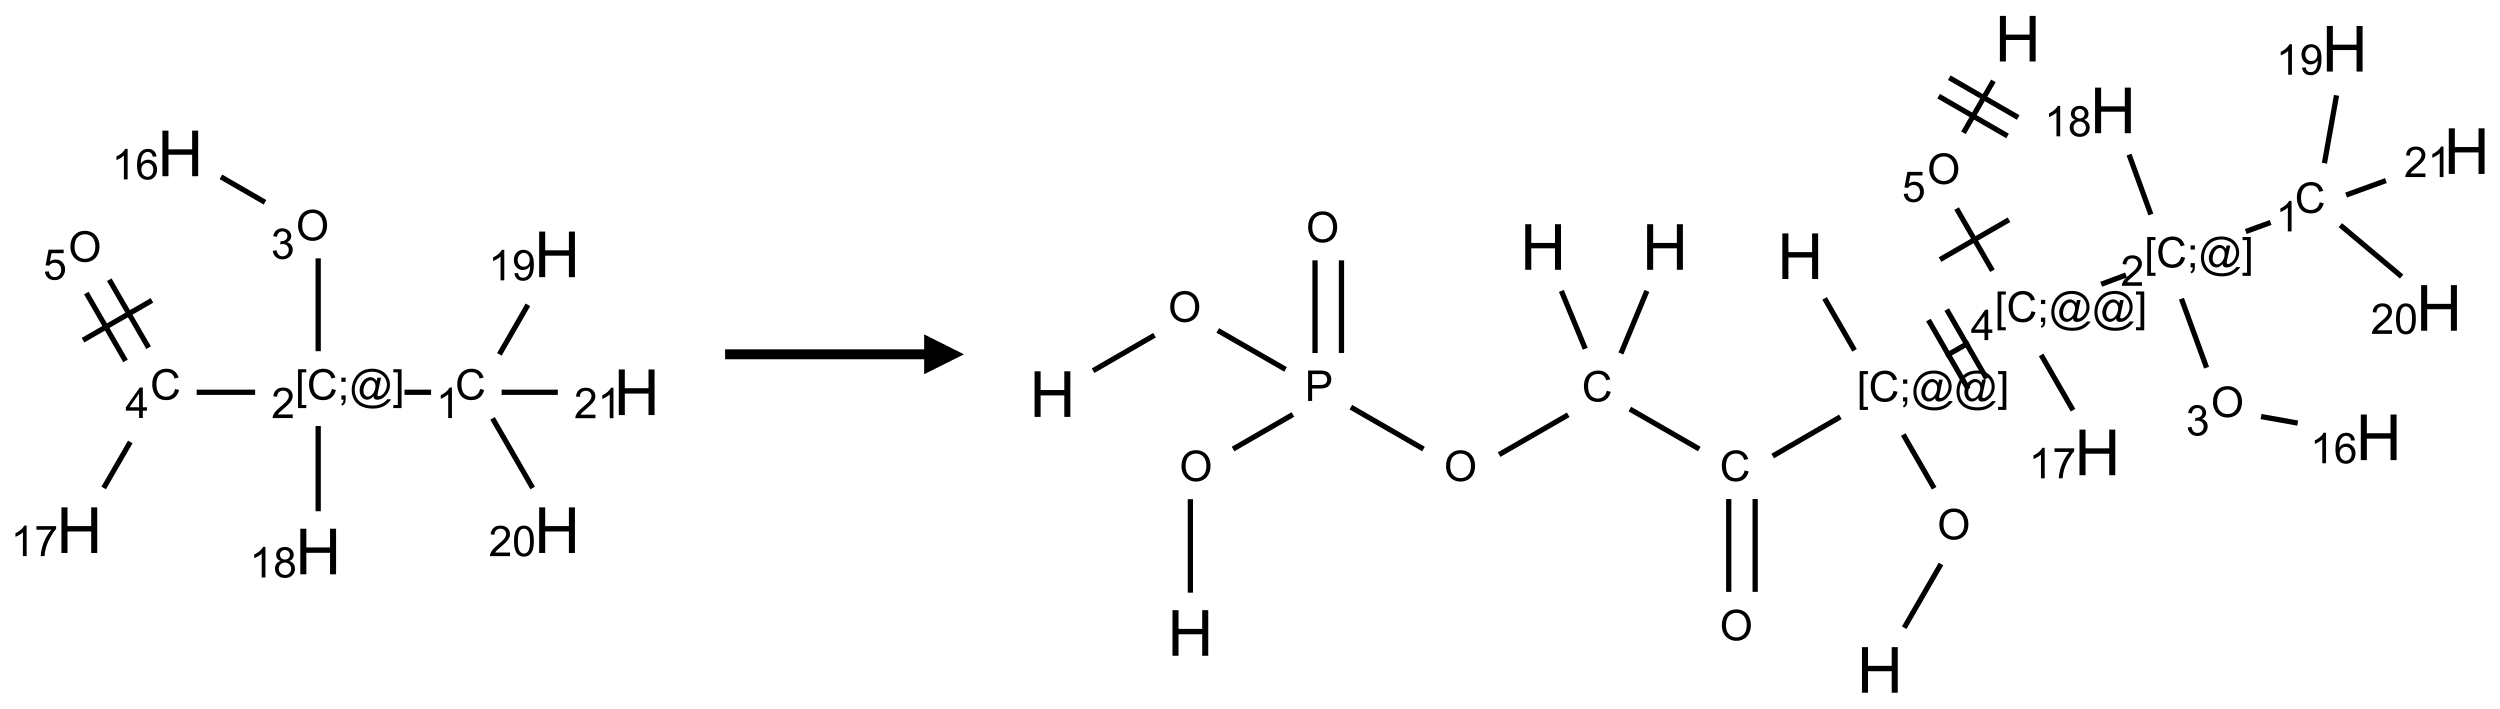 <?xml version="1.0" encoding="UTF-8"?>
<svg xmlns="http://www.w3.org/2000/svg" xmlns:xlink="http://www.w3.org/1999/xlink" width="628" height="178" viewBox="0 0 628 178">
<defs>
<g>
<g id="glyph-0-0">
<path d="M 1.332 0 L 1.332 -6.668 L 6.668 -6.668 L 6.668 0 Z M 1.5 -0.168 L 6.5 -0.168 L 6.5 -6.5 L 1.5 -6.5 Z M 1.5 -0.168 "/>
</g>
<g id="glyph-0-1">
<path d="M 6.27 -2.676 L 7.281 -2.422 C 7.07 -1.594 6.688 -0.961 6.137 -0.523 C 5.586 -0.086 4.914 0.129 4.121 0.129 C 3.297 0.129 2.629 -0.039 2.113 -0.371 C 1.598 -0.707 1.203 -1.191 0.934 -1.828 C 0.664 -2.465 0.531 -3.145 0.531 -3.875 C 0.531 -4.672 0.684 -5.363 0.988 -5.957 C 1.293 -6.547 1.723 -6.996 2.285 -7.305 C 2.844 -7.613 3.461 -7.766 4.137 -7.766 C 4.898 -7.766 5.543 -7.57 6.062 -7.184 C 6.582 -6.793 6.945 -6.246 7.152 -5.543 L 6.156 -5.309 C 5.98 -5.863 5.723 -6.266 5.387 -6.52 C 5.051 -6.773 4.625 -6.902 4.113 -6.902 C 3.527 -6.902 3.039 -6.762 2.645 -6.48 C 2.25 -6.199 1.973 -5.82 1.812 -5.348 C 1.652 -4.871 1.574 -4.383 1.574 -3.879 C 1.574 -3.23 1.668 -2.664 1.855 -2.18 C 2.047 -1.695 2.34 -1.332 2.738 -1.094 C 3.137 -0.855 3.57 -0.734 4.035 -0.734 C 4.602 -0.734 5.082 -0.898 5.473 -1.223 C 5.867 -1.551 6.133 -2.035 6.27 -2.676 Z M 6.27 -2.676 "/>
</g>
<g id="glyph-0-2">
<path d="M 3.973 0 L 3.035 0 L 3.035 -5.973 C 2.809 -5.758 2.516 -5.543 2.148 -5.328 C 1.781 -5.113 1.453 -4.953 1.16 -4.844 L 1.16 -5.75 C 1.684 -5.996 2.145 -6.297 2.535 -6.645 C 2.93 -6.996 3.207 -7.336 3.371 -7.668 L 3.973 -7.668 Z M 3.973 0 "/>
</g>
<g id="glyph-0-3">
<path d="M 0.723 2.121 L 0.723 -7.637 L 2.793 -7.637 L 2.793 -6.859 L 1.66 -6.859 L 1.66 1.344 L 2.793 1.344 L 2.793 2.121 Z M 0.723 2.121 "/>
</g>
<g id="glyph-0-4">
<path d="M 0.949 -4.465 L 0.949 -5.531 L 2.016 -5.531 L 2.016 -4.465 Z M 0.949 0 L 0.949 -1.066 L 2.016 -1.066 L 2.016 0 C 2.016 0.391 1.945 0.711 1.809 0.949 C 1.668 1.191 1.449 1.379 1.145 1.512 L 0.887 1.109 C 1.082 1.023 1.23 0.895 1.324 0.727 C 1.418 0.559 1.469 0.316 1.48 0 Z M 0.949 0 "/>
</g>
<g id="glyph-0-5">
<path d="M 6.047 -0.848 C 5.82 -0.59 5.57 -0.379 5.289 -0.223 C 5.008 -0.062 4.73 0.016 4.449 0.016 C 4.141 0.016 3.84 -0.074 3.547 -0.254 C 3.254 -0.434 3.02 -0.715 2.836 -1.09 C 2.652 -1.465 2.562 -1.875 2.562 -2.324 C 2.562 -2.875 2.703 -3.43 2.988 -3.98 C 3.27 -4.535 3.621 -4.953 4.043 -5.23 C 4.461 -5.508 4.871 -5.645 5.266 -5.645 C 5.566 -5.645 5.855 -5.566 6.129 -5.41 C 6.402 -5.25 6.641 -5.012 6.84 -4.688 L 7.016 -5.496 L 7.949 -5.496 L 7.199 -2 C 7.094 -1.516 7.043 -1.246 7.043 -1.191 C 7.043 -1.098 7.078 -1.02 7.148 -0.949 C 7.219 -0.883 7.305 -0.848 7.406 -0.848 C 7.59 -0.848 7.832 -0.953 8.129 -1.168 C 8.527 -1.445 8.84 -1.816 9.07 -2.285 C 9.301 -2.75 9.418 -3.234 9.418 -3.73 C 9.418 -4.309 9.27 -4.852 8.973 -5.355 C 8.676 -5.859 8.23 -6.262 7.645 -6.562 C 7.055 -6.863 6.406 -7.016 5.691 -7.016 C 4.879 -7.016 4.137 -6.824 3.465 -6.445 C 2.793 -6.066 2.273 -5.52 1.902 -4.809 C 1.535 -4.098 1.348 -3.34 1.348 -2.527 C 1.348 -1.676 1.535 -0.941 1.902 -0.328 C 2.273 0.285 2.809 0.742 3.508 1.035 C 4.207 1.328 4.984 1.473 5.832 1.473 C 6.742 1.473 7.504 1.32 8.121 1.016 C 8.734 0.711 9.195 0.34 9.5 -0.098 L 10.441 -0.098 C 10.266 0.266 9.961 0.637 9.531 1.016 C 9.102 1.395 8.59 1.695 7.996 1.914 C 7.402 2.133 6.688 2.246 5.848 2.246 C 5.078 2.246 4.367 2.145 3.715 1.949 C 3.066 1.75 2.512 1.453 2.051 1.055 C 1.594 0.656 1.25 0.199 1.016 -0.316 C 0.723 -0.973 0.578 -1.684 0.578 -2.441 C 0.578 -3.289 0.75 -4.098 1.098 -4.863 C 1.523 -5.805 2.125 -6.527 2.902 -7.027 C 3.684 -7.527 4.629 -7.777 5.738 -7.777 C 6.602 -7.777 7.375 -7.602 8.059 -7.246 C 8.746 -6.895 9.285 -6.371 9.684 -5.672 C 10.02 -5.07 10.188 -4.418 10.188 -3.715 C 10.188 -2.707 9.832 -1.812 9.125 -1.031 C 8.492 -0.328 7.801 0.02 7.051 0.02 C 6.812 0.02 6.617 -0.016 6.473 -0.09 C 6.324 -0.16 6.215 -0.266 6.145 -0.402 C 6.102 -0.488 6.066 -0.637 6.047 -0.848 Z M 3.527 -2.262 C 3.527 -1.785 3.641 -1.414 3.863 -1.152 C 4.09 -0.887 4.348 -0.754 4.641 -0.754 C 4.836 -0.754 5.039 -0.812 5.254 -0.93 C 5.469 -1.047 5.676 -1.219 5.871 -1.449 C 6.066 -1.676 6.23 -1.969 6.355 -2.32 C 6.48 -2.672 6.543 -3.027 6.543 -3.379 C 6.543 -3.852 6.426 -4.219 6.191 -4.48 C 5.957 -4.738 5.672 -4.871 5.332 -4.871 C 5.109 -4.871 4.902 -4.812 4.707 -4.699 C 4.512 -4.586 4.32 -4.406 4.137 -4.156 C 3.953 -3.906 3.805 -3.602 3.691 -3.246 C 3.582 -2.887 3.527 -2.559 3.527 -2.262 Z M 3.527 -2.262 "/>
</g>
<g id="glyph-0-6">
<path d="M 2.27 2.121 L 0.203 2.121 L 0.203 1.344 L 1.332 1.344 L 1.332 -6.859 L 0.203 -6.859 L 0.203 -7.637 L 2.27 -7.637 Z M 2.27 2.121 "/>
</g>
<g id="glyph-0-7">
<path d="M 5.371 -0.902 L 5.371 0 L 0.324 0 C 0.316 -0.227 0.352 -0.441 0.434 -0.652 C 0.562 -0.996 0.766 -1.332 1.051 -1.668 C 1.332 -2 1.742 -2.387 2.277 -2.824 C 3.105 -3.504 3.668 -4.043 3.957 -4.441 C 4.25 -4.84 4.395 -5.215 4.395 -5.566 C 4.395 -5.938 4.262 -6.254 3.996 -6.508 C 3.73 -6.762 3.387 -6.891 2.957 -6.891 C 2.508 -6.891 2.145 -6.754 1.875 -6.484 C 1.605 -6.215 1.469 -5.84 1.465 -5.359 L 0.5 -5.457 C 0.566 -6.176 0.812 -6.727 1.246 -7.102 C 1.676 -7.477 2.254 -7.668 2.98 -7.668 C 3.711 -7.668 4.293 -7.465 4.719 -7.059 C 5.145 -6.652 5.359 -6.148 5.359 -5.547 C 5.359 -5.242 5.297 -4.941 5.172 -4.645 C 5.047 -4.352 4.84 -4.039 4.551 -3.715 C 4.262 -3.387 3.777 -2.938 3.105 -2.371 C 2.543 -1.898 2.18 -1.578 2.02 -1.41 C 1.859 -1.242 1.73 -1.07 1.625 -0.902 Z M 5.371 -0.902 "/>
</g>
<g id="glyph-0-8">
<path d="M 0.516 -3.719 C 0.516 -4.984 0.855 -5.977 1.535 -6.695 C 2.215 -7.414 3.094 -7.77 4.172 -7.77 C 4.875 -7.77 5.512 -7.602 6.078 -7.266 C 6.645 -6.93 7.074 -6.461 7.371 -5.855 C 7.668 -5.254 7.816 -4.57 7.816 -3.809 C 7.816 -3.035 7.66 -2.34 7.348 -1.73 C 7.035 -1.117 6.594 -0.656 6.02 -0.34 C 5.449 -0.027 4.828 0.129 4.168 0.129 C 3.449 0.129 2.805 -0.043 2.238 -0.391 C 1.672 -0.738 1.246 -1.211 0.953 -1.812 C 0.66 -2.414 0.516 -3.047 0.516 -3.719 Z M 1.559 -3.703 C 1.559 -2.781 1.805 -2.059 2.301 -1.527 C 2.793 -1 3.414 -0.734 4.16 -0.734 C 4.922 -0.734 5.547 -1 6.039 -1.535 C 6.531 -2.07 6.777 -2.828 6.777 -3.812 C 6.777 -4.434 6.672 -4.977 6.461 -5.441 C 6.25 -5.902 5.945 -6.262 5.539 -6.52 C 5.133 -6.773 4.68 -6.902 4.176 -6.902 C 3.461 -6.902 2.848 -6.656 2.332 -6.164 C 1.816 -5.672 1.559 -4.852 1.559 -3.703 Z M 1.559 -3.703 "/>
</g>
<g id="glyph-0-9">
<path d="M 0.449 -2.016 L 1.387 -2.141 C 1.492 -1.609 1.676 -1.227 1.934 -0.992 C 2.191 -0.758 2.508 -0.641 2.879 -0.641 C 3.32 -0.641 3.695 -0.793 3.996 -1.098 C 4.301 -1.402 4.453 -1.781 4.453 -2.234 C 4.453 -2.664 4.312 -3.02 4.031 -3.301 C 3.75 -3.578 3.391 -3.719 2.957 -3.719 C 2.781 -3.719 2.562 -3.684 2.297 -3.613 L 2.402 -4.438 C 2.465 -4.43 2.516 -4.426 2.551 -4.426 C 2.949 -4.426 3.312 -4.531 3.629 -4.738 C 3.949 -4.949 4.109 -5.27 4.109 -5.703 C 4.109 -6.047 3.992 -6.332 3.762 -6.559 C 3.527 -6.785 3.227 -6.895 2.859 -6.895 C 2.496 -6.895 2.191 -6.781 1.949 -6.551 C 1.707 -6.324 1.547 -5.98 1.48 -5.52 L 0.543 -5.688 C 0.656 -6.316 0.918 -6.805 1.324 -7.148 C 1.73 -7.492 2.234 -7.668 2.84 -7.668 C 3.254 -7.668 3.641 -7.578 3.988 -7.398 C 4.34 -7.219 4.609 -6.977 4.793 -6.668 C 4.98 -6.359 5.074 -6.031 5.074 -5.684 C 5.074 -5.352 4.984 -5.051 4.809 -4.781 C 4.629 -4.512 4.367 -4.297 4.02 -4.137 C 4.473 -4.031 4.824 -3.816 5.074 -3.488 C 5.324 -3.16 5.449 -2.75 5.449 -2.254 C 5.449 -1.59 5.203 -1.023 4.719 -0.559 C 4.234 -0.098 3.617 0.137 2.875 0.137 C 2.203 0.137 1.648 -0.062 1.207 -0.465 C 0.762 -0.863 0.512 -1.379 0.449 -2.016 Z M 0.449 -2.016 "/>
</g>
<g id="glyph-0-10">
<path d="M 5.309 -5.766 L 4.375 -5.691 C 4.293 -6.059 4.172 -6.328 4.02 -6.496 C 3.766 -6.762 3.453 -6.895 3.082 -6.895 C 2.785 -6.895 2.523 -6.812 2.297 -6.645 C 2 -6.43 1.77 -6.117 1.598 -5.703 C 1.43 -5.289 1.34 -4.703 1.332 -3.938 C 1.559 -4.281 1.836 -4.535 2.16 -4.703 C 2.488 -4.871 2.828 -4.953 3.188 -4.953 C 3.812 -4.953 4.344 -4.723 4.785 -4.262 C 5.223 -3.801 5.441 -3.207 5.441 -2.48 C 5.441 -2 5.34 -1.555 5.133 -1.145 C 4.926 -0.73 4.641 -0.418 4.281 -0.199 C 3.922 0.02 3.512 0.129 3.051 0.129 C 2.27 0.129 1.633 -0.156 1.141 -0.73 C 0.648 -1.305 0.402 -2.254 0.402 -3.574 C 0.402 -5.051 0.672 -6.121 1.219 -6.793 C 1.695 -7.375 2.336 -7.668 3.141 -7.668 C 3.742 -7.668 4.234 -7.5 4.617 -7.16 C 5 -6.824 5.23 -6.359 5.309 -5.766 Z M 1.48 -2.473 C 1.48 -2.152 1.547 -1.844 1.684 -1.547 C 1.82 -1.25 2.016 -1.027 2.262 -0.871 C 2.508 -0.719 2.766 -0.641 3.035 -0.641 C 3.434 -0.641 3.773 -0.801 4.059 -1.121 C 4.344 -1.441 4.484 -1.875 4.484 -2.422 C 4.484 -2.949 4.344 -3.367 4.062 -3.668 C 3.781 -3.973 3.426 -4.125 3 -4.125 C 2.578 -4.125 2.219 -3.973 1.922 -3.668 C 1.625 -3.363 1.48 -2.969 1.48 -2.473 Z M 1.48 -2.473 "/>
</g>
<g id="glyph-0-11">
<path d="M 3.449 0 L 3.449 -1.828 L 0.137 -1.828 L 0.137 -2.688 L 3.621 -7.637 L 4.387 -7.637 L 4.387 -2.688 L 5.418 -2.688 L 5.418 -1.828 L 4.387 -1.828 L 4.387 0 Z M 3.449 -2.688 L 3.449 -6.129 L 1.059 -2.688 Z M 3.449 -2.688 "/>
</g>
<g id="glyph-0-12">
<path d="M 0.441 -2 L 1.426 -2.082 C 1.5 -1.605 1.668 -1.242 1.934 -1.004 C 2.199 -0.762 2.52 -0.641 2.895 -0.641 C 3.348 -0.641 3.73 -0.812 4.043 -1.152 C 4.355 -1.492 4.512 -1.941 4.512 -2.504 C 4.512 -3.039 4.359 -3.461 4.059 -3.77 C 3.758 -4.078 3.367 -4.234 2.879 -4.234 C 2.578 -4.234 2.305 -4.164 2.062 -4.027 C 1.82 -3.891 1.629 -3.715 1.488 -3.496 L 0.609 -3.609 L 1.348 -7.531 L 5.145 -7.531 L 5.145 -6.637 L 2.098 -6.637 L 1.688 -4.582 C 2.145 -4.902 2.625 -5.062 3.129 -5.062 C 3.797 -5.062 4.359 -4.832 4.816 -4.371 C 5.277 -3.91 5.504 -3.312 5.504 -2.59 C 5.504 -1.898 5.305 -1.301 4.902 -0.797 C 4.41 -0.18 3.742 0.129 2.895 0.129 C 2.199 0.129 1.633 -0.062 1.195 -0.453 C 0.758 -0.844 0.504 -1.359 0.441 -2 Z M 0.441 -2 "/>
</g>
<g id="glyph-0-13">
<path d="M 0.504 -6.637 L 0.504 -7.535 L 5.449 -7.535 L 5.449 -6.809 C 4.961 -6.289 4.48 -5.602 4.004 -4.746 C 3.527 -3.887 3.156 -3.004 2.895 -2.098 C 2.707 -1.461 2.59 -0.762 2.535 0 L 1.574 0 C 1.582 -0.602 1.703 -1.328 1.926 -2.176 C 2.152 -3.027 2.477 -3.848 2.898 -4.637 C 3.32 -5.426 3.77 -6.094 4.246 -6.637 Z M 0.504 -6.637 "/>
</g>
<g id="glyph-0-14">
<path d="M 1.887 -4.141 C 1.496 -4.281 1.207 -4.484 1.02 -4.75 C 0.832 -5.016 0.738 -5.328 0.738 -5.699 C 0.738 -6.254 0.938 -6.719 1.34 -7.098 C 1.738 -7.477 2.27 -7.668 2.934 -7.668 C 3.598 -7.668 4.137 -7.473 4.543 -7.086 C 4.949 -6.699 5.152 -6.227 5.152 -5.672 C 5.152 -5.316 5.059 -5.008 4.871 -4.746 C 4.688 -4.484 4.406 -4.281 4.027 -4.141 C 4.496 -3.988 4.852 -3.742 5.098 -3.402 C 5.34 -3.062 5.465 -2.656 5.465 -2.184 C 5.465 -1.531 5.234 -0.98 4.77 -0.535 C 4.309 -0.09 3.703 0.129 2.949 0.129 C 2.195 0.129 1.586 -0.094 1.125 -0.539 C 0.664 -0.984 0.434 -1.543 0.434 -2.207 C 0.434 -2.703 0.559 -3.121 0.809 -3.457 C 1.062 -3.793 1.422 -4.02 1.887 -4.141 Z M 1.699 -5.73 C 1.699 -5.367 1.812 -5.074 2.047 -4.844 C 2.281 -4.613 2.582 -4.5 2.953 -4.5 C 3.312 -4.5 3.609 -4.613 3.84 -4.84 C 4.07 -5.066 4.188 -5.348 4.188 -5.676 C 4.188 -6.02 4.07 -6.309 3.832 -6.543 C 3.594 -6.777 3.297 -6.895 2.941 -6.895 C 2.586 -6.895 2.289 -6.781 2.051 -6.551 C 1.816 -6.324 1.699 -6.047 1.699 -5.73 Z M 1.395 -2.203 C 1.395 -1.938 1.461 -1.676 1.586 -1.426 C 1.711 -1.176 1.902 -0.984 2.152 -0.848 C 2.402 -0.711 2.672 -0.641 2.957 -0.641 C 3.406 -0.641 3.777 -0.785 4.066 -1.074 C 4.359 -1.363 4.504 -1.727 4.504 -2.172 C 4.504 -2.625 4.355 -2.996 4.055 -3.293 C 3.754 -3.586 3.379 -3.734 2.926 -3.734 C 2.484 -3.734 2.121 -3.59 1.832 -3.297 C 1.543 -3.004 1.395 -2.641 1.395 -2.203 Z M 1.395 -2.203 "/>
</g>
<g id="glyph-0-15">
<path d="M 0.582 -1.766 L 1.484 -1.848 C 1.562 -1.426 1.707 -1.117 1.922 -0.926 C 2.137 -0.734 2.414 -0.641 2.75 -0.641 C 3.039 -0.641 3.289 -0.707 3.508 -0.84 C 3.727 -0.973 3.902 -1.148 4.043 -1.367 C 4.18 -1.586 4.297 -1.887 4.391 -2.262 C 4.484 -2.637 4.531 -3.016 4.531 -3.406 C 4.531 -3.449 4.531 -3.512 4.527 -3.594 C 4.34 -3.297 4.082 -3.055 3.758 -2.867 C 3.434 -2.68 3.082 -2.59 2.703 -2.59 C 2.07 -2.59 1.535 -2.816 1.098 -3.277 C 0.66 -3.734 0.441 -4.34 0.441 -5.09 C 0.441 -5.863 0.672 -6.484 1.129 -6.957 C 1.586 -7.43 2.156 -7.668 2.844 -7.668 C 3.34 -7.668 3.793 -7.531 4.207 -7.266 C 4.617 -7 4.93 -6.617 5.145 -6.121 C 5.355 -5.629 5.465 -4.91 5.465 -3.973 C 5.465 -2.996 5.359 -2.223 5.145 -1.645 C 4.934 -1.066 4.617 -0.625 4.199 -0.324 C 3.781 -0.02 3.293 0.129 2.73 0.129 C 2.133 0.129 1.645 -0.035 1.266 -0.367 C 0.887 -0.699 0.66 -1.164 0.582 -1.766 Z M 4.422 -5.137 C 4.422 -5.676 4.277 -6.102 3.992 -6.418 C 3.707 -6.734 3.359 -6.891 2.957 -6.891 C 2.543 -6.891 2.18 -6.719 1.871 -6.379 C 1.562 -6.039 1.406 -5.598 1.406 -5.059 C 1.406 -4.57 1.555 -4.176 1.848 -3.871 C 2.141 -3.566 2.5 -3.418 2.934 -3.418 C 3.367 -3.418 3.723 -3.57 4.004 -3.871 C 4.281 -4.176 4.422 -4.598 4.422 -5.137 Z M 4.422 -5.137 "/>
</g>
<g id="glyph-0-16">
<path d="M 0.441 -3.766 C 0.441 -4.668 0.535 -5.395 0.723 -5.945 C 0.906 -6.496 1.184 -6.922 1.551 -7.219 C 1.918 -7.516 2.375 -7.668 2.934 -7.668 C 3.344 -7.668 3.703 -7.586 4.012 -7.418 C 4.32 -7.254 4.574 -7.016 4.777 -6.707 C 4.977 -6.395 5.137 -6.016 5.25 -5.57 C 5.363 -5.125 5.422 -4.523 5.422 -3.766 C 5.422 -2.871 5.328 -2.148 5.145 -1.598 C 4.961 -1.047 4.688 -0.621 4.32 -0.32 C 3.953 -0.02 3.492 0.129 2.934 0.129 C 2.195 0.129 1.617 -0.133 1.199 -0.66 C 0.695 -1.297 0.441 -2.332 0.441 -3.766 Z M 1.406 -3.766 C 1.406 -2.512 1.555 -1.68 1.848 -1.262 C 2.141 -0.848 2.5 -0.641 2.934 -0.641 C 3.363 -0.641 3.727 -0.848 4.02 -1.266 C 4.312 -1.684 4.457 -2.516 4.457 -3.766 C 4.457 -5.023 4.312 -5.859 4.02 -6.27 C 3.727 -6.684 3.359 -6.891 2.922 -6.891 C 2.492 -6.891 2.148 -6.707 1.891 -6.344 C 1.566 -5.879 1.406 -5.02 1.406 -3.766 Z M 1.406 -3.766 "/>
</g>
<g id="glyph-0-17">
<path d="M 0.824 0 L 0.824 -7.637 L 3.703 -7.637 C 4.211 -7.637 4.598 -7.609 4.863 -7.562 C 5.238 -7.5 5.555 -7.383 5.809 -7.207 C 6.062 -7.031 6.266 -6.785 6.418 -6.469 C 6.574 -6.152 6.652 -5.805 6.652 -5.426 C 6.652 -4.777 6.445 -4.227 6.031 -3.777 C 5.617 -3.328 4.871 -3.105 3.793 -3.105 L 1.832 -3.105 L 1.832 0 Z M 1.832 -4.004 L 3.809 -4.004 C 4.461 -4.004 4.922 -4.125 5.199 -4.371 C 5.473 -4.613 5.609 -4.953 5.609 -5.395 C 5.609 -5.715 5.527 -5.988 5.367 -6.215 C 5.207 -6.441 4.992 -6.594 4.73 -6.668 C 4.559 -6.711 4.246 -6.734 3.785 -6.734 L 1.832 -6.734 Z M 1.832 -4.004 "/>
</g>
<g id="glyph-1-0">
<path d="M 2 0 L 2 -10 L 10 -10 L 10 0 Z M 2.25 -0.25 L 9.75 -0.25 L 9.75 -9.75 L 2.25 -9.75 Z M 2.25 -0.25 "/>
</g>
<g id="glyph-1-1">
<path d="M 1.281 0 L 1.281 -11.453 L 2.797 -11.453 L 2.797 -6.75 L 8.75 -6.75 L 8.75 -11.453 L 10.266 -11.453 L 10.266 0 L 8.75 0 L 8.75 -5.398 L 2.797 -5.398 L 2.797 0 Z M 1.281 0 "/>
</g>
</g>
</defs>
<path fill="none" stroke-width="0.033" stroke-linecap="butt" stroke-linejoin="miter" stroke="rgb(0%, 0%, 0%)" stroke-opacity="1" stroke-miterlimit="10" d="M 2.209 1.5 L 2.042 1.5 " transform="matrix(40, 0, 0, 40, 19.928, 38.539)"/>
<path fill="none" stroke-width="0.033" stroke-linecap="butt" stroke-linejoin="miter" stroke="rgb(0%, 0%, 0%)" stroke-opacity="1" stroke-miterlimit="10" d="M 1.5 1.242 L 1.5 0.659 " transform="matrix(40, 0, 0, 40, 19.928, 38.539)"/>
<path fill="none" stroke-width="0.033" stroke-linecap="butt" stroke-linejoin="miter" stroke="rgb(0%, 0%, 0%)" stroke-opacity="1" stroke-miterlimit="10" d="M 1.166 0.307 L 0.889 0.147 " transform="matrix(40, 0, 0, 40, 19.928, 38.539)"/>
<path fill="none" stroke-width="0.033" stroke-linecap="butt" stroke-linejoin="miter" stroke="rgb(0%, 0%, 0%)" stroke-opacity="1" stroke-miterlimit="10" d="M 1.104 1.5 L 0.737 1.5 " transform="matrix(40, 0, 0, 40, 19.928, 38.539)"/>
<path fill="none" stroke-width="0.033" stroke-linecap="butt" stroke-linejoin="miter" stroke="rgb(0%, 0%, 0%)" stroke-opacity="1" stroke-miterlimit="10" d="M 0.435 1.22 L 0.188 0.793 " transform="matrix(40, 0, 0, 40, 19.928, 38.539)"/>
<path fill="none" stroke-width="0.033" stroke-linecap="butt" stroke-linejoin="miter" stroke="rgb(0%, 0%, 0%)" stroke-opacity="1" stroke-miterlimit="10" d="M 0.29 1.303 L 0.044 0.877 " transform="matrix(40, 0, 0, 40, 19.928, 38.539)"/>
<path fill="none" stroke-width="0.033" stroke-linecap="butt" stroke-linejoin="miter" stroke="rgb(0%, 0%, 0%)" stroke-opacity="1" stroke-miterlimit="10" d="M 0.456 0.923 L 0.023 1.173 " transform="matrix(40, 0, 0, 40, 19.928, 38.539)"/>
<path fill="none" stroke-width="0.033" stroke-linecap="butt" stroke-linejoin="miter" stroke="rgb(0%, 0%, 0%)" stroke-opacity="1" stroke-miterlimit="10" d="M 0.32 1.812 L 0.153 2.101 " transform="matrix(40, 0, 0, 40, 19.928, 38.539)"/>
<path fill="none" stroke-width="0.033" stroke-linecap="butt" stroke-linejoin="miter" stroke="rgb(0%, 0%, 0%)" stroke-opacity="1" stroke-miterlimit="10" d="M 1.5 1.712 L 1.5 2.247 " transform="matrix(40, 0, 0, 40, 19.928, 38.539)"/>
<path fill="none" stroke-width="0.033" stroke-linecap="butt" stroke-linejoin="miter" stroke="rgb(0%, 0%, 0%)" stroke-opacity="1" stroke-miterlimit="10" d="M 2.638 1.262 L 2.817 0.951 " transform="matrix(40, 0, 0, 40, 19.928, 38.539)"/>
<path fill="none" stroke-width="0.033" stroke-linecap="butt" stroke-linejoin="miter" stroke="rgb(0%, 0%, 0%)" stroke-opacity="1" stroke-miterlimit="10" d="M 2.595 1.664 L 2.847 2.101 " transform="matrix(40, 0, 0, 40, 19.928, 38.539)"/>
<path fill="none" stroke-width="0.033" stroke-linecap="butt" stroke-linejoin="miter" stroke="rgb(0%, 0%, 0%)" stroke-opacity="1" stroke-miterlimit="10" d="M 2.652 1.5 L 3.005 1.5 " transform="matrix(40, 0, 0, 40, 19.928, 38.539)"/>
<g fill="rgb(0%, 0%, 0%)" fill-opacity="1">
<use xlink:href="#glyph-0-1" x="114.336" y="100.383"/>
</g>
<g fill="rgb(0%, 0%, 0%)" fill-opacity="1">
<use xlink:href="#glyph-0-2" x="109.555" y="105.02"/>
</g>
<g fill="rgb(0%, 0%, 0%)" fill-opacity="1">
<use xlink:href="#glyph-0-3" x="74.141" y="100.391"/>
<use xlink:href="#glyph-0-1" x="77.104" y="100.391"/>
<use xlink:href="#glyph-0-4" x="84.807" y="100.391"/>
<use xlink:href="#glyph-0-5" x="87.771" y="100.391"/>
<use xlink:href="#glyph-0-6" x="98.599" y="100.391"/>
</g>
<g fill="rgb(0%, 0%, 0%)" fill-opacity="1">
<use xlink:href="#glyph-0-7" x="68.164" y="105.02"/>
</g>
<g fill="rgb(0%, 0%, 0%)" fill-opacity="1">
<use xlink:href="#glyph-0-8" x="74.352" y="60.387"/>
</g>
<g fill="rgb(0%, 0%, 0%)" fill-opacity="1">
<use xlink:href="#glyph-0-9" x="68.082" y="65.02"/>
</g>
<g fill="rgb(0%, 0%, 0%)" fill-opacity="1">
<use xlink:href="#glyph-1-1" x="39.516" y="44.266"/>
</g>
<g fill="rgb(0%, 0%, 0%)" fill-opacity="1">
<use xlink:href="#glyph-0-2" x="28.086" y="45.059"/>
<use xlink:href="#glyph-0-10" x="34.018" y="45.059"/>
</g>
<g fill="rgb(0%, 0%, 0%)" fill-opacity="1">
<use xlink:href="#glyph-0-1" x="37.711" y="100.383"/>
</g>
<g fill="rgb(0%, 0%, 0%)" fill-opacity="1">
<use xlink:href="#glyph-0-11" x="31.488" y="104.988"/>
</g>
<g fill="rgb(0%, 0%, 0%)" fill-opacity="1">
<use xlink:href="#glyph-0-8" x="17.172" y="65.746"/>
</g>
<g fill="rgb(0%, 0%, 0%)" fill-opacity="1">
<use xlink:href="#glyph-0-12" x="10.848" y="70.246"/>
</g>
<g fill="rgb(0%, 0%, 0%)" fill-opacity="1">
<use xlink:href="#glyph-1-1" x="14.156" y="138.906"/>
</g>
<g fill="rgb(0%, 0%, 0%)" fill-opacity="1">
<use xlink:href="#glyph-0-2" x="2.719" y="139.699"/>
<use xlink:href="#glyph-0-13" x="8.651" y="139.699"/>
</g>
<g fill="rgb(0%, 0%, 0%)" fill-opacity="1">
<use xlink:href="#glyph-1-1" x="74.156" y="144.266"/>
</g>
<g fill="rgb(0%, 0%, 0%)" fill-opacity="1">
<use xlink:href="#glyph-0-2" x="62.703" y="145.059"/>
<use xlink:href="#glyph-0-14" x="68.635" y="145.059"/>
</g>
<g fill="rgb(0%, 0%, 0%)" fill-opacity="1">
<use xlink:href="#glyph-1-1" x="134.156" y="69.625"/>
</g>
<g fill="rgb(0%, 0%, 0%)" fill-opacity="1">
<use xlink:href="#glyph-0-2" x="122.703" y="70.418"/>
<use xlink:href="#glyph-0-15" x="128.635" y="70.418"/>
</g>
<g fill="rgb(0%, 0%, 0%)" fill-opacity="1">
<use xlink:href="#glyph-1-1" x="134.156" y="138.906"/>
</g>
<g fill="rgb(0%, 0%, 0%)" fill-opacity="1">
<use xlink:href="#glyph-0-7" x="122.75" y="139.699"/>
<use xlink:href="#glyph-0-16" x="128.682" y="139.699"/>
</g>
<g fill="rgb(0%, 0%, 0%)" fill-opacity="1">
<use xlink:href="#glyph-1-1" x="154.156" y="104.266"/>
</g>
<g fill="rgb(0%, 0%, 0%)" fill-opacity="1">
<use xlink:href="#glyph-0-7" x="144.195" y="105.059"/>
<use xlink:href="#glyph-0-2" x="150.128" y="105.059"/>
</g>
<path fill-rule="nonzero" fill="rgb(0%, 0%, 0%)" fill-opacity="1" d="M 182.148 90.25 L 232.148 90.25 L 232.148 94 L 242.148 89 L 232.148 84 L 232.148 87.75 L 182.148 87.75 "/>
<path fill="none" stroke-width="0.033" stroke-linecap="butt" stroke-linejoin="miter" stroke="rgb(0%, 0%, 0%)" stroke-opacity="1" stroke-miterlimit="10" d="M 5.349 3.699 L 5.58 3.299 " transform="matrix(40, 0, 0, 40, 264.377, 9.719)"/>
<path fill="none" stroke-width="0.033" stroke-linecap="butt" stroke-linejoin="miter" stroke="rgb(0%, 0%, 0%)" stroke-opacity="1" stroke-miterlimit="10" d="M 5.537 2.823 L 5.343 2.486 " transform="matrix(40, 0, 0, 40, 264.377, 9.719)"/>
<path fill="none" stroke-width="0.033" stroke-linecap="butt" stroke-linejoin="miter" stroke="rgb(0%, 0%, 0%)" stroke-opacity="1" stroke-miterlimit="10" d="M 5.037 1.957 L 4.849 1.631 " transform="matrix(40, 0, 0, 40, 264.377, 9.719)"/>
<path fill="none" stroke-width="0.033" stroke-linecap="butt" stroke-linejoin="miter" stroke="rgb(0%, 0%, 0%)" stroke-opacity="1" stroke-miterlimit="10" d="M 4.948 2.375 L 4.523 2.621 " transform="matrix(40, 0, 0, 40, 264.377, 9.719)"/>
<path fill="none" stroke-width="0.033" stroke-linecap="butt" stroke-linejoin="miter" stroke="rgb(0%, 0%, 0%)" stroke-opacity="1" stroke-miterlimit="10" d="M 4.247 2.891 L 4.247 3.474 " transform="matrix(40, 0, 0, 40, 264.377, 9.719)"/>
<path fill="none" stroke-width="0.033" stroke-linecap="butt" stroke-linejoin="miter" stroke="rgb(0%, 0%, 0%)" stroke-opacity="1" stroke-miterlimit="10" d="M 4.413 2.891 L 4.413 3.474 " transform="matrix(40, 0, 0, 40, 264.377, 9.719)"/>
<path fill="none" stroke-width="0.033" stroke-linecap="butt" stroke-linejoin="miter" stroke="rgb(0%, 0%, 0%)" stroke-opacity="1" stroke-miterlimit="10" d="M 4.062 2.577 L 3.626 2.326 " transform="matrix(40, 0, 0, 40, 264.377, 9.719)"/>
<path fill="none" stroke-width="0.033" stroke-linecap="butt" stroke-linejoin="miter" stroke="rgb(0%, 0%, 0%)" stroke-opacity="1" stroke-miterlimit="10" d="M 3.346 1.947 L 3.196 1.584 " transform="matrix(40, 0, 0, 40, 264.377, 9.719)"/>
<path fill="none" stroke-width="0.033" stroke-linecap="butt" stroke-linejoin="miter" stroke="rgb(0%, 0%, 0%)" stroke-opacity="1" stroke-miterlimit="10" d="M 3.57 1.977 L 3.733 1.584 " transform="matrix(40, 0, 0, 40, 264.377, 9.719)"/>
<path fill="none" stroke-width="0.033" stroke-linecap="butt" stroke-linejoin="miter" stroke="rgb(0%, 0%, 0%)" stroke-opacity="1" stroke-miterlimit="10" d="M 3.239 2.362 L 2.805 2.612 " transform="matrix(40, 0, 0, 40, 264.377, 9.719)"/>
<path fill="none" stroke-width="0.033" stroke-linecap="butt" stroke-linejoin="miter" stroke="rgb(0%, 0%, 0%)" stroke-opacity="1" stroke-miterlimit="10" d="M 2.33 2.577 L 1.874 2.314 " transform="matrix(40, 0, 0, 40, 264.377, 9.719)"/>
<path fill="none" stroke-width="0.033" stroke-linecap="butt" stroke-linejoin="miter" stroke="rgb(0%, 0%, 0%)" stroke-opacity="1" stroke-miterlimit="10" d="M 1.815 1.974 L 1.815 1.392 " transform="matrix(40, 0, 0, 40, 264.377, 9.719)"/>
<path fill="none" stroke-width="0.033" stroke-linecap="butt" stroke-linejoin="miter" stroke="rgb(0%, 0%, 0%)" stroke-opacity="1" stroke-miterlimit="10" d="M 1.649 1.974 L 1.649 1.392 " transform="matrix(40, 0, 0, 40, 264.377, 9.719)"/>
<path fill="none" stroke-width="0.033" stroke-linecap="butt" stroke-linejoin="miter" stroke="rgb(0%, 0%, 0%)" stroke-opacity="1" stroke-miterlimit="10" d="M 1.51 2.36 L 1.134 2.577 " transform="matrix(40, 0, 0, 40, 264.377, 9.719)"/>
<path fill="none" stroke-width="0.033" stroke-linecap="butt" stroke-linejoin="miter" stroke="rgb(0%, 0%, 0%)" stroke-opacity="1" stroke-miterlimit="10" d="M 0.866 2.892 L 0.866 3.479 " transform="matrix(40, 0, 0, 40, 264.377, 9.719)"/>
<path fill="none" stroke-width="0.033" stroke-linecap="butt" stroke-linejoin="miter" stroke="rgb(0%, 0%, 0%)" stroke-opacity="1" stroke-miterlimit="10" d="M 1.464 2.077 L 1.038 1.832 " transform="matrix(40, 0, 0, 40, 264.377, 9.719)"/>
<path fill="none" stroke-width="0.033" stroke-linecap="butt" stroke-linejoin="miter" stroke="rgb(0%, 0%, 0%)" stroke-opacity="1" stroke-miterlimit="10" d="M 0.641 1.862 L 0.255 2.085 " transform="matrix(40, 0, 0, 40, 264.377, 9.719)"/>
<path fill="none" stroke-width="0.033" stroke-linecap="butt" stroke-linejoin="miter" stroke="rgb(0%, 0%, 0%)" stroke-opacity="1" stroke-miterlimit="10" d="M 5.611 1.992 L 5.756 1.909 " transform="matrix(40, 0, 0, 40, 264.377, 9.719)"/>
<path fill="none" stroke-width="0.033" stroke-linecap="butt" stroke-linejoin="miter" stroke="rgb(0%, 0%, 0%)" stroke-opacity="1" stroke-miterlimit="10" d="M 5.866 2.134 L 5.616 1.701 " transform="matrix(40, 0, 0, 40, 264.377, 9.719)"/>
<path fill="none" stroke-width="0.033" stroke-linecap="butt" stroke-linejoin="miter" stroke="rgb(0%, 0%, 0%)" stroke-opacity="1" stroke-miterlimit="10" d="M 5.751 2.2 L 5.501 1.767 " transform="matrix(40, 0, 0, 40, 264.377, 9.719)"/>
<path fill="none" stroke-width="0.033" stroke-linecap="butt" stroke-linejoin="miter" stroke="rgb(0%, 0%, 0%)" stroke-opacity="1" stroke-miterlimit="10" d="M 6.586 1.542 L 6.742 1.484 " transform="matrix(40, 0, 0, 40, 264.377, 9.719)"/>
<path fill="none" stroke-width="0.033" stroke-linecap="butt" stroke-linejoin="miter" stroke="rgb(0%, 0%, 0%)" stroke-opacity="1" stroke-miterlimit="10" d="M 7.494 1.211 L 7.65 1.154 " transform="matrix(40, 0, 0, 40, 264.377, 9.719)"/>
<path fill="none" stroke-width="0.033" stroke-linecap="butt" stroke-linejoin="miter" stroke="rgb(0%, 0%, 0%)" stroke-opacity="1" stroke-miterlimit="10" d="M 7.988 0.782 L 8.064 0.356 " transform="matrix(40, 0, 0, 40, 264.377, 9.719)"/>
<path fill="none" stroke-width="0.033" stroke-linecap="butt" stroke-linejoin="miter" stroke="rgb(0%, 0%, 0%)" stroke-opacity="1" stroke-miterlimit="10" d="M 8.088 1.171 L 8.473 1.494 " transform="matrix(40, 0, 0, 40, 264.377, 9.719)"/>
<path fill="none" stroke-width="0.033" stroke-linecap="butt" stroke-linejoin="miter" stroke="rgb(0%, 0%, 0%)" stroke-opacity="1" stroke-miterlimit="10" d="M 8.124 0.982 L 8.374 0.891 " transform="matrix(40, 0, 0, 40, 264.377, 9.719)"/>
<path fill="none" stroke-width="0.033" stroke-linecap="butt" stroke-linejoin="miter" stroke="rgb(0%, 0%, 0%)" stroke-opacity="1" stroke-miterlimit="10" d="M 7.09 1.633 L 7.248 2.066 " transform="matrix(40, 0, 0, 40, 264.377, 9.719)"/>
<path fill="none" stroke-width="0.033" stroke-linecap="butt" stroke-linejoin="miter" stroke="rgb(0%, 0%, 0%)" stroke-opacity="1" stroke-miterlimit="10" d="M 7.59 2.373 L 7.82 2.414 " transform="matrix(40, 0, 0, 40, 264.377, 9.719)"/>
<path fill="none" stroke-width="0.033" stroke-linecap="butt" stroke-linejoin="miter" stroke="rgb(0%, 0%, 0%)" stroke-opacity="1" stroke-miterlimit="10" d="M 6.898 1.104 L 6.761 0.728 " transform="matrix(40, 0, 0, 40, 264.377, 9.719)"/>
<path fill="none" stroke-width="0.033" stroke-linecap="butt" stroke-linejoin="miter" stroke="rgb(0%, 0%, 0%)" stroke-opacity="1" stroke-miterlimit="10" d="M 5.903 1.457 L 5.678 1.067 " transform="matrix(40, 0, 0, 40, 264.377, 9.719)"/>
<path fill="none" stroke-width="0.033" stroke-linecap="butt" stroke-linejoin="miter" stroke="rgb(0%, 0%, 0%)" stroke-opacity="1" stroke-miterlimit="10" d="M 6.007 1.137 L 5.574 1.387 " transform="matrix(40, 0, 0, 40, 264.377, 9.719)"/>
<path fill="none" stroke-width="0.033" stroke-linecap="butt" stroke-linejoin="miter" stroke="rgb(0%, 0%, 0%)" stroke-opacity="1" stroke-miterlimit="10" d="M 5.721 0.591 L 5.909 0.265 " transform="matrix(40, 0, 0, 40, 264.377, 9.719)"/>
<path fill="none" stroke-width="0.033" stroke-linecap="butt" stroke-linejoin="miter" stroke="rgb(0%, 0%, 0%)" stroke-opacity="1" stroke-miterlimit="10" d="M 6.065 0.495 L 5.632 0.245 " transform="matrix(40, 0, 0, 40, 264.377, 9.719)"/>
<path fill="none" stroke-width="0.033" stroke-linecap="butt" stroke-linejoin="miter" stroke="rgb(0%, 0%, 0%)" stroke-opacity="1" stroke-miterlimit="10" d="M 5.998 0.611 L 5.565 0.361 " transform="matrix(40, 0, 0, 40, 264.377, 9.719)"/>
<path fill="none" stroke-width="0.033" stroke-linecap="butt" stroke-linejoin="miter" stroke="rgb(0%, 0%, 0%)" stroke-opacity="1" stroke-miterlimit="10" d="M 6.209 1.986 L 6.409 2.333 " transform="matrix(40, 0, 0, 40, 264.377, 9.719)"/>
<g fill="rgb(0%, 0%, 0%)" fill-opacity="1">
<use xlink:href="#glyph-1-1" x="466.449" y="174.012"/>
</g>
<g fill="rgb(0%, 0%, 0%)" fill-opacity="1">
<use xlink:href="#glyph-0-8" x="486.645" y="135.492"/>
</g>
<g fill="rgb(0%, 0%, 0%)" fill-opacity="1">
<use xlink:href="#glyph-0-3" x="466.434" y="100.852"/>
<use xlink:href="#glyph-0-1" x="469.397" y="100.852"/>
<use xlink:href="#glyph-0-4" x="477.1" y="100.852"/>
<use xlink:href="#glyph-0-5" x="480.064" y="100.852"/>
<use xlink:href="#glyph-0-5" x="490.892" y="100.852"/>
<use xlink:href="#glyph-0-6" x="501.72" y="100.852"/>
</g>
<g fill="rgb(0%, 0%, 0%)" fill-opacity="1">
<use xlink:href="#glyph-1-1" x="446.449" y="70.086"/>
</g>
<g fill="rgb(0%, 0%, 0%)" fill-opacity="1">
<use xlink:href="#glyph-0-1" x="431.988" y="120.844"/>
</g>
<g fill="rgb(0%, 0%, 0%)" fill-opacity="1">
<use xlink:href="#glyph-0-8" x="432.004" y="160.848"/>
</g>
<g fill="rgb(0%, 0%, 0%)" fill-opacity="1">
<use xlink:href="#glyph-0-1" x="397.348" y="100.844"/>
</g>
<g fill="rgb(0%, 0%, 0%)" fill-opacity="1">
<use xlink:href="#glyph-1-1" x="381.859" y="67.773"/>
</g>
<g fill="rgb(0%, 0%, 0%)" fill-opacity="1">
<use xlink:href="#glyph-1-1" x="412.477" y="67.773"/>
</g>
<g fill="rgb(0%, 0%, 0%)" fill-opacity="1">
<use xlink:href="#glyph-0-8" x="362.723" y="120.848"/>
</g>
<g fill="rgb(0%, 0%, 0%)" fill-opacity="1">
<use xlink:href="#glyph-0-17" x="327.773" y="100.711"/>
</g>
<g fill="rgb(0%, 0%, 0%)" fill-opacity="1">
<use xlink:href="#glyph-0-8" x="328.082" y="60.848"/>
</g>
<g fill="rgb(0%, 0%, 0%)" fill-opacity="1">
<use xlink:href="#glyph-0-8" x="296.266" y="120.848"/>
</g>
<g fill="rgb(0%, 0%, 0%)" fill-opacity="1">
<use xlink:href="#glyph-1-1" x="293.246" y="164.727"/>
</g>
<g fill="rgb(0%, 0%, 0%)" fill-opacity="1">
<use xlink:href="#glyph-0-8" x="293.441" y="80.848"/>
</g>
<g fill="rgb(0%, 0%, 0%)" fill-opacity="1">
<use xlink:href="#glyph-1-1" x="258.605" y="104.727"/>
</g>
<g fill="rgb(0%, 0%, 0%)" fill-opacity="1">
<use xlink:href="#glyph-0-3" x="501.074" y="80.852"/>
<use xlink:href="#glyph-0-1" x="504.038" y="80.852"/>
<use xlink:href="#glyph-0-4" x="511.741" y="80.852"/>
<use xlink:href="#glyph-0-5" x="514.704" y="80.852"/>
<use xlink:href="#glyph-0-5" x="525.533" y="80.852"/>
<use xlink:href="#glyph-0-6" x="536.361" y="80.852"/>
</g>
<g fill="rgb(0%, 0%, 0%)" fill-opacity="1">
<use xlink:href="#glyph-0-11" x="495.051" y="85.449"/>
</g>
<g fill="rgb(0%, 0%, 0%)" fill-opacity="1">
<use xlink:href="#glyph-0-3" x="538.664" y="67.172"/>
<use xlink:href="#glyph-0-1" x="541.628" y="67.172"/>
<use xlink:href="#glyph-0-4" x="549.331" y="67.172"/>
<use xlink:href="#glyph-0-5" x="552.294" y="67.172"/>
<use xlink:href="#glyph-0-6" x="563.122" y="67.172"/>
</g>
<g fill="rgb(0%, 0%, 0%)" fill-opacity="1">
<use xlink:href="#glyph-0-7" x="532.688" y="71.801"/>
</g>
<g fill="rgb(0%, 0%, 0%)" fill-opacity="1">
<use xlink:href="#glyph-0-1" x="576.445" y="53.484"/>
</g>
<g fill="rgb(0%, 0%, 0%)" fill-opacity="1">
<use xlink:href="#glyph-0-2" x="571.668" y="58.121"/>
</g>
<g fill="rgb(0%, 0%, 0%)" fill-opacity="1">
<use xlink:href="#glyph-1-1" x="583.215" y="17.973"/>
</g>
<g fill="rgb(0%, 0%, 0%)" fill-opacity="1">
<use xlink:href="#glyph-0-2" x="571.762" y="18.766"/>
<use xlink:href="#glyph-0-15" x="577.694" y="18.766"/>
</g>
<g fill="rgb(0%, 0%, 0%)" fill-opacity="1">
<use xlink:href="#glyph-1-1" x="606.91" y="83.078"/>
</g>
<g fill="rgb(0%, 0%, 0%)" fill-opacity="1">
<use xlink:href="#glyph-0-7" x="595.504" y="83.871"/>
<use xlink:href="#glyph-0-16" x="601.436" y="83.871"/>
</g>
<g fill="rgb(0%, 0%, 0%)" fill-opacity="1">
<use xlink:href="#glyph-1-1" x="613.855" y="43.688"/>
</g>
<g fill="rgb(0%, 0%, 0%)" fill-opacity="1">
<use xlink:href="#glyph-0-7" x="603.895" y="44.477"/>
<use xlink:href="#glyph-0-2" x="609.827" y="44.477"/>
</g>
<g fill="rgb(0%, 0%, 0%)" fill-opacity="1">
<use xlink:href="#glyph-0-8" x="555.379" y="104.758"/>
</g>
<g fill="rgb(0%, 0%, 0%)" fill-opacity="1">
<use xlink:href="#glyph-0-9" x="549.113" y="109.387"/>
</g>
<g fill="rgb(0%, 0%, 0%)" fill-opacity="1">
<use xlink:href="#glyph-1-1" x="591.754" y="115.582"/>
</g>
<g fill="rgb(0%, 0%, 0%)" fill-opacity="1">
<use xlink:href="#glyph-0-2" x="580.324" y="116.375"/>
<use xlink:href="#glyph-0-10" x="586.257" y="116.375"/>
</g>
<g fill="rgb(0%, 0%, 0%)" fill-opacity="1">
<use xlink:href="#glyph-1-1" x="525" y="33.461"/>
</g>
<g fill="rgb(0%, 0%, 0%)" fill-opacity="1">
<use xlink:href="#glyph-0-2" x="513.547" y="34.254"/>
<use xlink:href="#glyph-0-14" x="519.479" y="34.254"/>
</g>
<g fill="rgb(0%, 0%, 0%)" fill-opacity="1">
<use xlink:href="#glyph-0-8" x="484.109" y="46.207"/>
</g>
<g fill="rgb(0%, 0%, 0%)" fill-opacity="1">
<use xlink:href="#glyph-0-12" x="477.785" y="50.707"/>
</g>
<g fill="rgb(0%, 0%, 0%)" fill-opacity="1">
<use xlink:href="#glyph-1-1" x="501.09" y="15.445"/>
</g>
<g fill="rgb(0%, 0%, 0%)" fill-opacity="1">
<use xlink:href="#glyph-1-1" x="521.09" y="119.371"/>
</g>
<g fill="rgb(0%, 0%, 0%)" fill-opacity="1">
<use xlink:href="#glyph-0-2" x="509.656" y="120.16"/>
<use xlink:href="#glyph-0-13" x="515.589" y="120.16"/>
</g>
</svg>
